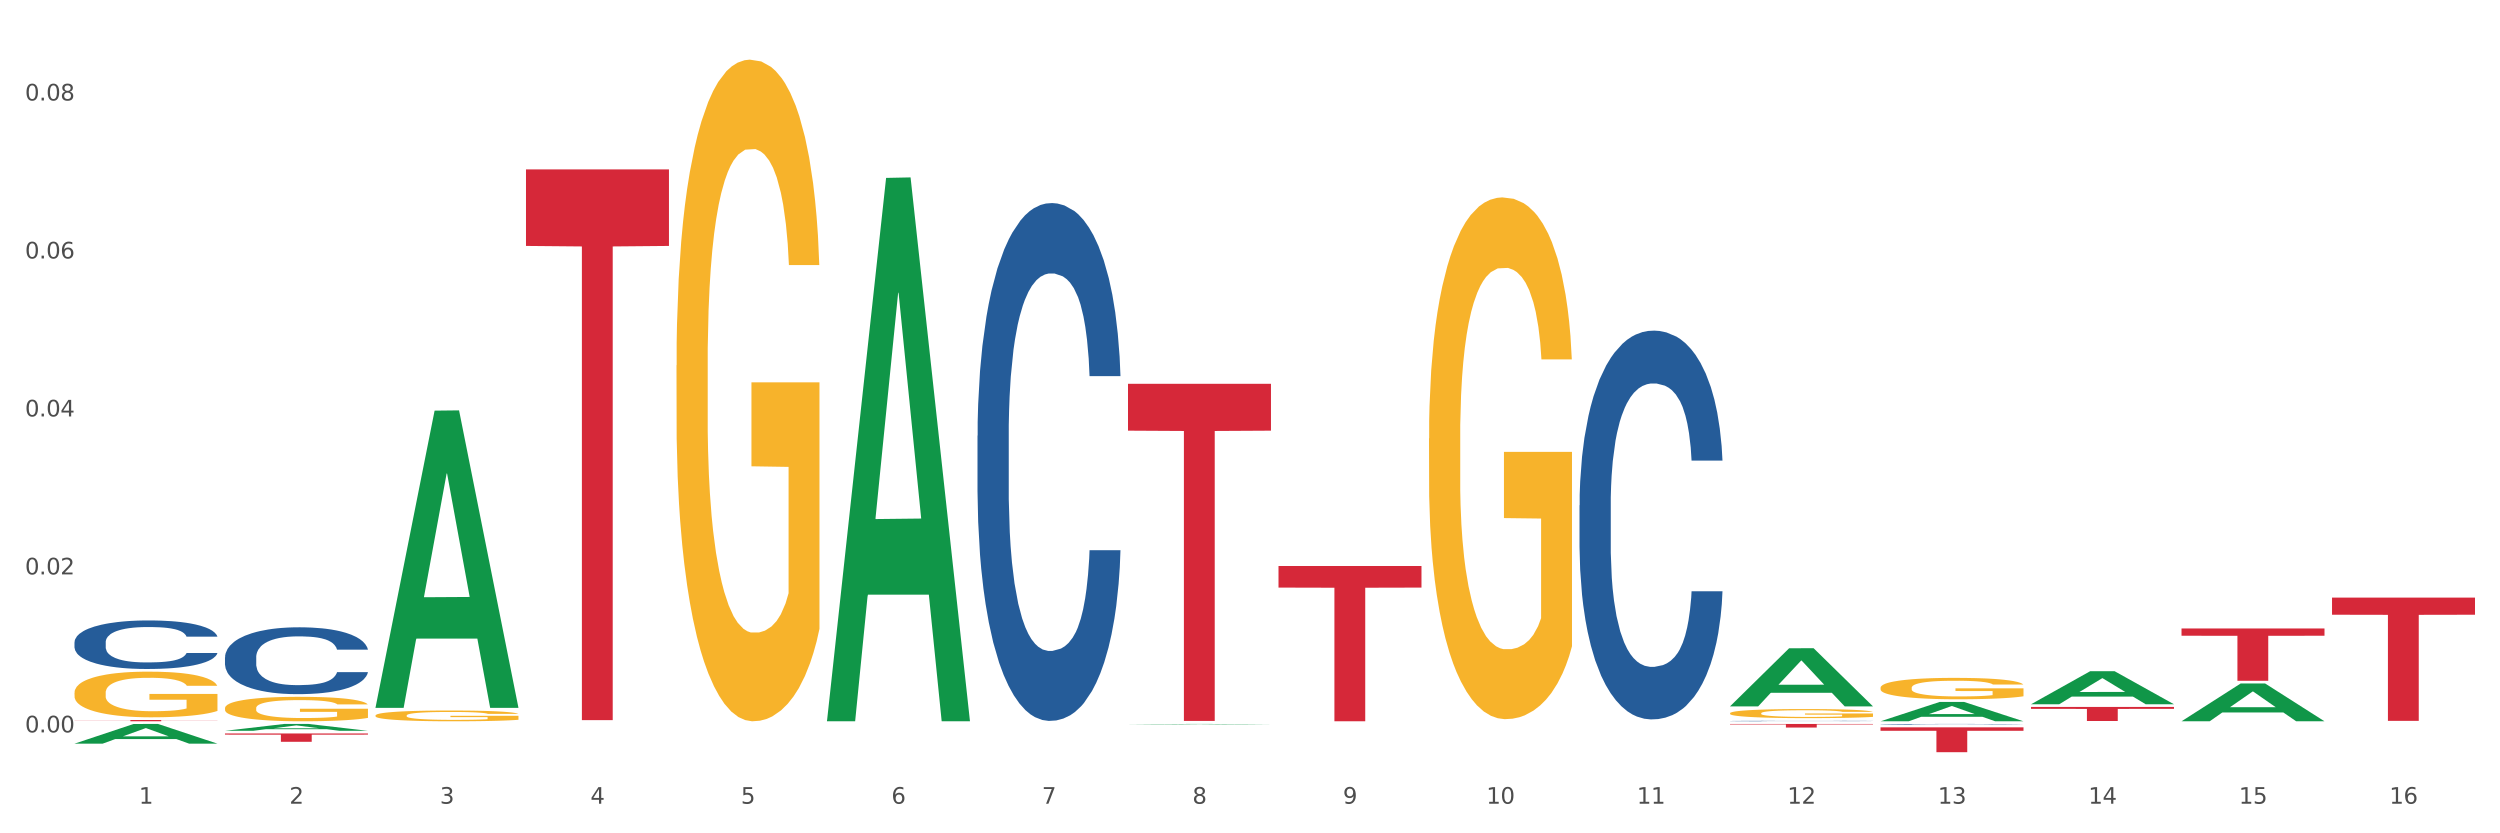 <?xml version="1.0" encoding="utf-8" standalone="no"?>
<!DOCTYPE svg PUBLIC "-//W3C//DTD SVG 1.1//EN"
  "http://www.w3.org/Graphics/SVG/1.1/DTD/svg11.dtd">
<svg xmlns:xlink="http://www.w3.org/1999/xlink" width="1080pt" height="360pt" viewBox="0 0 1080 360" xmlns="http://www.w3.org/2000/svg" version="1.1">
 <rect x="0" y="0" width="1080" height="360" fill="#333333" stroke="none"/>
 <defs>
  <style type="text/css">*{stroke-linejoin: round; stroke-linecap: butt}</style>
 </defs>
 <g id="figure_1">
  <g id="patch_1">
   <path d="M 0 360 
L 1080 360 
L 1080 0 
L 0 0 
z
" style="fill: #ffffff; stroke: #ffffff; stroke-linejoin: miter"/>
  </g>
  <g id="axes_1">
   <g id="matplotlib.axis_1">
    <g id="xtick_1">
     <g id="text_1">
      <!-- 1 -->
      <g style="fill: #4d4d4d" transform="translate(60.004 347.204) scale(0.096 -0.096)">
       <defs>
        <path id="DejaVuSans-31" d="M 794 531 
L 1825 531 
L 1825 4091 
L 703 3866 
L 703 4441 
L 1819 4666 
L 2450 4666 
L 2450 531 
L 3481 531 
L 3481 0 
L 794 0 
L 794 531 
z
" transform="scale(0.016)"/>
       </defs>
       <use xlink:href="#DejaVuSans-31"/>
      </g>
     </g>
    </g>
    <g id="xtick_2">
     <g id="text_2">
      <!-- 2 -->
      <g style="fill: #4d4d4d" transform="translate(125.021 347.204) scale(0.096 -0.096)">
       <defs>
        <path id="DejaVuSans-32" d="M 1228 531 
L 3431 531 
L 3431 0 
L 469 0 
L 469 531 
Q 828 903 1448 1529 
Q 2069 2156 2228 2338 
Q 2531 2678 2651 2914 
Q 2772 3150 2772 3378 
Q 2772 3750 2511 3984 
Q 2250 4219 1831 4219 
Q 1534 4219 1204 4116 
Q 875 4013 500 3803 
L 500 4441 
Q 881 4594 1212 4672 
Q 1544 4750 1819 4750 
Q 2544 4750 2975 4387 
Q 3406 4025 3406 3419 
Q 3406 3131 3298 2873 
Q 3191 2616 2906 2266 
Q 2828 2175 2409 1742 
Q 1991 1309 1228 531 
z
" transform="scale(0.016)"/>
       </defs>
       <use xlink:href="#DejaVuSans-32"/>
      </g>
     </g>
    </g>
    <g id="xtick_3">
     <g id="text_3">
      <!-- 3 -->
      <g style="fill: #4d4d4d" transform="translate(190.039 347.204) scale(0.096 -0.096)">
       <defs>
        <path id="DejaVuSans-33" d="M 2597 2516 
Q 3050 2419 3304 2112 
Q 3559 1806 3559 1356 
Q 3559 666 3084 287 
Q 2609 -91 1734 -91 
Q 1441 -91 1130 -33 
Q 819 25 488 141 
L 488 750 
Q 750 597 1062 519 
Q 1375 441 1716 441 
Q 2309 441 2620 675 
Q 2931 909 2931 1356 
Q 2931 1769 2642 2001 
Q 2353 2234 1838 2234 
L 1294 2234 
L 1294 2753 
L 1863 2753 
Q 2328 2753 2575 2939 
Q 2822 3125 2822 3475 
Q 2822 3834 2567 4026 
Q 2313 4219 1838 4219 
Q 1578 4219 1281 4162 
Q 984 4106 628 3988 
L 628 4550 
Q 988 4650 1302 4700 
Q 1616 4750 1894 4750 
Q 2613 4750 3031 4423 
Q 3450 4097 3450 3541 
Q 3450 3153 3228 2886 
Q 3006 2619 2597 2516 
z
" transform="scale(0.016)"/>
       </defs>
       <use xlink:href="#DejaVuSans-33"/>
      </g>
     </g>
    </g>
    <g id="xtick_4">
     <g id="text_4">
      <!-- 4 -->
      <g style="fill: #4d4d4d" transform="translate(255.056 347.204) scale(0.096 -0.096)">
       <defs>
        <path id="DejaVuSans-34" d="M 2419 4116 
L 825 1625 
L 2419 1625 
L 2419 4116 
z
M 2253 4666 
L 3047 4666 
L 3047 1625 
L 3713 1625 
L 3713 1100 
L 3047 1100 
L 3047 0 
L 2419 0 
L 2419 1100 
L 313 1100 
L 313 1709 
L 2253 4666 
z
" transform="scale(0.016)"/>
       </defs>
       <use xlink:href="#DejaVuSans-34"/>
      </g>
     </g>
    </g>
    <g id="xtick_5">
     <g id="text_5">
      <!-- 5 -->
      <g style="fill: #4d4d4d" transform="translate(320.073 347.204) scale(0.096 -0.096)">
       <defs>
        <path id="DejaVuSans-35" d="M 691 4666 
L 3169 4666 
L 3169 4134 
L 1269 4134 
L 1269 2991 
Q 1406 3038 1543 3061 
Q 1681 3084 1819 3084 
Q 2600 3084 3056 2656 
Q 3513 2228 3513 1497 
Q 3513 744 3044 326 
Q 2575 -91 1722 -91 
Q 1428 -91 1123 -41 
Q 819 9 494 109 
L 494 744 
Q 775 591 1075 516 
Q 1375 441 1709 441 
Q 2250 441 2565 725 
Q 2881 1009 2881 1497 
Q 2881 1984 2565 2268 
Q 2250 2553 1709 2553 
Q 1456 2553 1204 2497 
Q 953 2441 691 2322 
L 691 4666 
z
" transform="scale(0.016)"/>
       </defs>
       <use xlink:href="#DejaVuSans-35"/>
      </g>
     </g>
    </g>
    <g id="xtick_6">
     <g id="text_6">
      <!-- 6 -->
      <g style="fill: #4d4d4d" transform="translate(385.09 347.204) scale(0.096 -0.096)">
       <defs>
        <path id="DejaVuSans-36" d="M 2113 2584 
Q 1688 2584 1439 2293 
Q 1191 2003 1191 1497 
Q 1191 994 1439 701 
Q 1688 409 2113 409 
Q 2538 409 2786 701 
Q 3034 994 3034 1497 
Q 3034 2003 2786 2293 
Q 2538 2584 2113 2584 
z
M 3366 4563 
L 3366 3988 
Q 3128 4100 2886 4159 
Q 2644 4219 2406 4219 
Q 1781 4219 1451 3797 
Q 1122 3375 1075 2522 
Q 1259 2794 1537 2939 
Q 1816 3084 2150 3084 
Q 2853 3084 3261 2657 
Q 3669 2231 3669 1497 
Q 3669 778 3244 343 
Q 2819 -91 2113 -91 
Q 1303 -91 875 529 
Q 447 1150 447 2328 
Q 447 3434 972 4092 
Q 1497 4750 2381 4750 
Q 2619 4750 2861 4703 
Q 3103 4656 3366 4563 
z
" transform="scale(0.016)"/>
       </defs>
       <use xlink:href="#DejaVuSans-36"/>
      </g>
     </g>
    </g>
    <g id="xtick_7">
     <g id="text_7">
      <!-- 7 -->
      <g style="fill: #4d4d4d" transform="translate(450.108 347.204) scale(0.096 -0.096)">
       <defs>
        <path id="DejaVuSans-37" d="M 525 4666 
L 3525 4666 
L 3525 4397 
L 1831 0 
L 1172 0 
L 2766 4134 
L 525 4134 
L 525 4666 
z
" transform="scale(0.016)"/>
       </defs>
       <use xlink:href="#DejaVuSans-37"/>
      </g>
     </g>
    </g>
    <g id="xtick_8">
     <g id="text_8">
      <!-- 8 -->
      <g style="fill: #4d4d4d" transform="translate(515.125 347.204) scale(0.096 -0.096)">
       <defs>
        <path id="DejaVuSans-38" d="M 2034 2216 
Q 1584 2216 1326 1975 
Q 1069 1734 1069 1313 
Q 1069 891 1326 650 
Q 1584 409 2034 409 
Q 2484 409 2743 651 
Q 3003 894 3003 1313 
Q 3003 1734 2745 1975 
Q 2488 2216 2034 2216 
z
M 1403 2484 
Q 997 2584 770 2862 
Q 544 3141 544 3541 
Q 544 4100 942 4425 
Q 1341 4750 2034 4750 
Q 2731 4750 3128 4425 
Q 3525 4100 3525 3541 
Q 3525 3141 3298 2862 
Q 3072 2584 2669 2484 
Q 3125 2378 3379 2068 
Q 3634 1759 3634 1313 
Q 3634 634 3220 271 
Q 2806 -91 2034 -91 
Q 1263 -91 848 271 
Q 434 634 434 1313 
Q 434 1759 690 2068 
Q 947 2378 1403 2484 
z
M 1172 3481 
Q 1172 3119 1398 2916 
Q 1625 2713 2034 2713 
Q 2441 2713 2670 2916 
Q 2900 3119 2900 3481 
Q 2900 3844 2670 4047 
Q 2441 4250 2034 4250 
Q 1625 4250 1398 4047 
Q 1172 3844 1172 3481 
z
" transform="scale(0.016)"/>
       </defs>
       <use xlink:href="#DejaVuSans-38"/>
      </g>
     </g>
    </g>
    <g id="xtick_9">
     <g id="text_9">
      <!-- 9 -->
      <g style="fill: #4d4d4d" transform="translate(580.142 347.204) scale(0.096 -0.096)">
       <defs>
        <path id="DejaVuSans-39" d="M 703 97 
L 703 672 
Q 941 559 1184 500 
Q 1428 441 1663 441 
Q 2288 441 2617 861 
Q 2947 1281 2994 2138 
Q 2813 1869 2534 1725 
Q 2256 1581 1919 1581 
Q 1219 1581 811 2004 
Q 403 2428 403 3163 
Q 403 3881 828 4315 
Q 1253 4750 1959 4750 
Q 2769 4750 3195 4129 
Q 3622 3509 3622 2328 
Q 3622 1225 3098 567 
Q 2575 -91 1691 -91 
Q 1453 -91 1209 -44 
Q 966 3 703 97 
z
M 1959 2075 
Q 2384 2075 2632 2365 
Q 2881 2656 2881 3163 
Q 2881 3666 2632 3958 
Q 2384 4250 1959 4250 
Q 1534 4250 1286 3958 
Q 1038 3666 1038 3163 
Q 1038 2656 1286 2365 
Q 1534 2075 1959 2075 
z
" transform="scale(0.016)"/>
       </defs>
       <use xlink:href="#DejaVuSans-39"/>
      </g>
     </g>
    </g>
    <g id="xtick_10">
     <g id="text_10">
      <!-- 10 -->
      <g style="fill: #4d4d4d" transform="translate(642.105 347.204) scale(0.096 -0.096)">
       <defs>
        <path id="DejaVuSans-30" d="M 2034 4250 
Q 1547 4250 1301 3770 
Q 1056 3291 1056 2328 
Q 1056 1369 1301 889 
Q 1547 409 2034 409 
Q 2525 409 2770 889 
Q 3016 1369 3016 2328 
Q 3016 3291 2770 3770 
Q 2525 4250 2034 4250 
z
M 2034 4750 
Q 2819 4750 3233 4129 
Q 3647 3509 3647 2328 
Q 3647 1150 3233 529 
Q 2819 -91 2034 -91 
Q 1250 -91 836 529 
Q 422 1150 422 2328 
Q 422 3509 836 4129 
Q 1250 4750 2034 4750 
z
" transform="scale(0.016)"/>
       </defs>
       <use xlink:href="#DejaVuSans-31"/>
       <use xlink:href="#DejaVuSans-30" transform="translate(63.623 0)"/>
      </g>
     </g>
    </g>
    <g id="xtick_11">
     <g id="text_11">
      <!-- 11 -->
      <g style="fill: #4d4d4d" transform="translate(707.123 347.204) scale(0.096 -0.096)">
       <use xlink:href="#DejaVuSans-31"/>
       <use xlink:href="#DejaVuSans-31" transform="translate(63.623 0)"/>
      </g>
     </g>
    </g>
    <g id="xtick_12">
     <g id="text_12">
      <!-- 12 -->
      <g style="fill: #4d4d4d" transform="translate(772.14 347.204) scale(0.096 -0.096)">
       <use xlink:href="#DejaVuSans-31"/>
       <use xlink:href="#DejaVuSans-32" transform="translate(63.623 0)"/>
      </g>
     </g>
    </g>
    <g id="xtick_13">
     <g id="text_13">
      <!-- 13 -->
      <g style="fill: #4d4d4d" transform="translate(837.157 347.204) scale(0.096 -0.096)">
       <use xlink:href="#DejaVuSans-31"/>
       <use xlink:href="#DejaVuSans-33" transform="translate(63.623 0)"/>
      </g>
     </g>
    </g>
    <g id="xtick_14">
     <g id="text_14">
      <!-- 14 -->
      <g style="fill: #4d4d4d" transform="translate(902.174 347.204) scale(0.096 -0.096)">
       <use xlink:href="#DejaVuSans-31"/>
       <use xlink:href="#DejaVuSans-34" transform="translate(63.623 0)"/>
      </g>
     </g>
    </g>
    <g id="xtick_15">
     <g id="text_15">
      <!-- 15 -->
      <g style="fill: #4d4d4d" transform="translate(967.192 347.204) scale(0.096 -0.096)">
       <use xlink:href="#DejaVuSans-31"/>
       <use xlink:href="#DejaVuSans-35" transform="translate(63.623 0)"/>
      </g>
     </g>
    </g>
    <g id="xtick_16">
     <g id="text_16">
      <!-- 16 -->
      <g style="fill: #4d4d4d" transform="translate(1032.209 347.204) scale(0.096 -0.096)">
       <use xlink:href="#DejaVuSans-31"/>
       <use xlink:href="#DejaVuSans-36" transform="translate(63.623 0)"/>
      </g>
     </g>
    </g>
    <g id="xtick_17"/>
    <g id="xtick_18"/>
    <g id="xtick_19"/>
    <g id="xtick_20"/>
    <g id="xtick_21"/>
    <g id="xtick_22"/>
    <g id="xtick_23"/>
    <g id="xtick_24"/>
    <g id="xtick_25"/>
    <g id="xtick_26"/>
    <g id="xtick_27"/>
    <g id="xtick_28"/>
    <g id="xtick_29"/>
    <g id="xtick_30"/>
    <g id="xtick_31"/>
   </g>
   <g id="matplotlib.axis_2">
    <g id="ytick_1">
     <g id="text_17">
      <!-- 0.00 -->
      <g style="fill: #4d4d4d" transform="translate(10.8 316.396) scale(0.096 -0.096)">
       <defs>
        <path id="DejaVuSans-2e" d="M 684 794 
L 1344 794 
L 1344 0 
L 684 0 
L 684 794 
z
" transform="scale(0.016)"/>
       </defs>
       <use xlink:href="#DejaVuSans-30"/>
       <use xlink:href="#DejaVuSans-2e" transform="translate(63.623 0)"/>
       <use xlink:href="#DejaVuSans-30" transform="translate(95.41 0)"/>
       <use xlink:href="#DejaVuSans-30" transform="translate(159.033 0)"/>
      </g>
     </g>
    </g>
    <g id="ytick_2">
     <g id="text_18">
      <!-- 0.02 -->
      <g style="fill: #4d4d4d" transform="translate(10.8 248.151) scale(0.096 -0.096)">
       <use xlink:href="#DejaVuSans-30"/>
       <use xlink:href="#DejaVuSans-2e" transform="translate(63.623 0)"/>
       <use xlink:href="#DejaVuSans-30" transform="translate(95.41 0)"/>
       <use xlink:href="#DejaVuSans-32" transform="translate(159.033 0)"/>
      </g>
     </g>
    </g>
    <g id="ytick_3">
     <g id="text_19">
      <!-- 0.04 -->
      <g style="fill: #4d4d4d" transform="translate(10.8 179.906) scale(0.096 -0.096)">
       <use xlink:href="#DejaVuSans-30"/>
       <use xlink:href="#DejaVuSans-2e" transform="translate(63.623 0)"/>
       <use xlink:href="#DejaVuSans-30" transform="translate(95.41 0)"/>
       <use xlink:href="#DejaVuSans-34" transform="translate(159.033 0)"/>
      </g>
     </g>
    </g>
    <g id="ytick_4">
     <g id="text_20">
      <!-- 0.06 -->
      <g style="fill: #4d4d4d" transform="translate(10.8 111.661) scale(0.096 -0.096)">
       <use xlink:href="#DejaVuSans-30"/>
       <use xlink:href="#DejaVuSans-2e" transform="translate(63.623 0)"/>
       <use xlink:href="#DejaVuSans-30" transform="translate(95.41 0)"/>
       <use xlink:href="#DejaVuSans-36" transform="translate(159.033 0)"/>
      </g>
     </g>
    </g>
    <g id="ytick_5">
     <g id="text_21">
      <!-- 0.08 -->
      <g style="fill: #4d4d4d" transform="translate(10.8 43.416) scale(0.096 -0.096)">
       <use xlink:href="#DejaVuSans-30"/>
       <use xlink:href="#DejaVuSans-2e" transform="translate(63.623 0)"/>
       <use xlink:href="#DejaVuSans-30" transform="translate(95.41 0)"/>
       <use xlink:href="#DejaVuSans-38" transform="translate(159.033 0)"/>
      </g>
     </g>
    </g>
    <g id="ytick_6"/>
    <g id="ytick_7"/>
    <g id="ytick_8"/>
    <g id="ytick_9"/>
   </g>
   <g id="PolyCollection_1">
    <path d="M 32.175 321.247 
L 32.239 321.239 
L 57.709 312.757 
L 68.28 312.749 
L 93.941 321.263 
L 81.715 321.263 
L 76.176 319.281 
L 49.877 319.281 
L 49.686 319.313 
L 44.337 321.263 
L 32.175 321.263 
L 32.175 321.247 
L 53.188 318.097 
L 72.864 318.089 
L 63.122 314.564 
L 62.995 314.548 
L 62.867 314.572 
L 53.125 318.089 
L 53.188 318.097 
L 32.175 321.247 
z
" clip-path="url(#p5c0a752713)" style="fill: #109648"/>
    <path d="M 422.278 188.242 
L 422.351 188.037 
L 422.351 182.317 
L 422.57 174.553 
L 423.374 160.251 
L 424.396 149.422 
L 426.148 136.755 
L 427.097 131.443 
L 428.338 125.518 
L 430.894 115.915 
L 433.814 107.743 
L 435.858 103.248 
L 437.391 100.387 
L 440.823 95.279 
L 442.794 93.032 
L 444.839 91.193 
L 446.591 89.967 
L 449.511 88.537 
L 451.847 87.924 
L 454.549 87.72 
L 456.812 87.924 
L 459.806 88.741 
L 464.186 91.193 
L 465.865 92.623 
L 468.129 95.075 
L 470.465 98.344 
L 472.363 101.613 
L 474.554 106.312 
L 476.817 112.442 
L 479.007 120.206 
L 480.54 127.357 
L 481.782 134.916 
L 482.877 144.11 
L 483.68 154.121 
L 484.045 162.498 
L 470.684 162.498 
L 470.319 154.939 
L 469.589 146.766 
L 468.859 141.25 
L 468.056 136.755 
L 466.814 131.647 
L 465.719 128.378 
L 463.894 124.496 
L 462.215 122.044 
L 460.828 120.614 
L 459.148 119.388 
L 455.571 118.162 
L 453.016 118.162 
L 451.409 118.571 
L 449.438 119.593 
L 447.759 121.023 
L 445.788 123.475 
L 444.254 126.131 
L 442.721 129.604 
L 441.845 132.056 
L 440.531 136.551 
L 439.655 140.228 
L 438.487 146.562 
L 437.83 151.057 
L 436.661 162.703 
L 436.15 171.284 
L 435.931 177.209 
L 435.785 183.747 
L 435.785 215.62 
L 436.223 229.921 
L 436.588 236.051 
L 437.172 242.997 
L 438.268 251.987 
L 439.874 260.773 
L 441.553 267.106 
L 442.94 270.988 
L 444.254 273.849 
L 445.569 276.096 
L 447.175 278.139 
L 448.489 279.365 
L 450.46 280.591 
L 452.797 281.204 
L 454.622 281.204 
L 458.345 280.182 
L 460.025 279.161 
L 461.631 277.731 
L 463.383 275.483 
L 464.77 273.031 
L 465.573 271.193 
L 466.887 267.311 
L 467.91 263.224 
L 468.786 258.525 
L 469.37 254.439 
L 470.027 248.31 
L 470.538 241.363 
L 470.684 237.685 
L 484.045 237.685 
L 483.753 245.041 
L 483.242 252.191 
L 482.22 261.794 
L 481.416 267.311 
L 480.175 274.053 
L 478.861 279.774 
L 477.036 286.107 
L 475.357 290.807 
L 473.604 294.893 
L 471.706 298.57 
L 468.275 303.678 
L 467.034 305.108 
L 464.405 307.56 
L 462.361 308.99 
L 459.367 310.421 
L 456.301 311.238 
L 453.089 311.442 
L 450.241 311.034 
L 447.102 309.808 
L 445.131 308.582 
L 442.94 306.743 
L 440.385 303.883 
L 437.976 300.409 
L 435.712 296.323 
L 433.595 291.624 
L 431.624 286.312 
L 429.068 277.526 
L 427.17 268.945 
L 425.783 260.977 
L 424.834 254.235 
L 423.885 245.653 
L 423.374 239.728 
L 422.57 225.427 
L 422.278 212.146 
L 422.278 188.242 
z
" clip-path="url(#p5c0a752713)" style="fill: #255c99"/>
    <path d="M 682.347 218.295 
L 682.42 218.142 
L 682.42 213.847 
L 682.639 208.018 
L 683.443 197.28 
L 684.465 189.15 
L 686.217 179.64 
L 687.166 175.652 
L 688.407 171.203 
L 690.963 163.994 
L 693.883 157.858 
L 695.927 154.483 
L 697.46 152.336 
L 700.892 148.501 
L 702.863 146.814 
L 704.907 145.433 
L 706.66 144.513 
L 709.58 143.439 
L 711.916 142.979 
L 714.618 142.826 
L 716.881 142.979 
L 719.875 143.592 
L 724.255 145.433 
L 725.934 146.507 
L 728.198 148.348 
L 730.534 150.802 
L 732.432 153.256 
L 734.623 156.784 
L 736.886 161.386 
L 739.076 167.215 
L 740.609 172.584 
L 741.85 178.26 
L 742.946 185.162 
L 743.749 192.679 
L 744.114 198.968 
L 730.753 198.968 
L 730.388 193.292 
L 729.658 187.156 
L 728.928 183.015 
L 728.125 179.64 
L 726.883 175.805 
L 725.788 173.351 
L 723.963 170.436 
L 722.284 168.596 
L 720.897 167.522 
L 719.217 166.602 
L 715.64 165.681 
L 713.085 165.681 
L 711.478 165.988 
L 709.507 166.755 
L 707.828 167.829 
L 705.857 169.669 
L 704.323 171.664 
L 702.79 174.271 
L 701.914 176.112 
L 700.6 179.487 
L 699.724 182.248 
L 698.556 187.003 
L 697.899 190.378 
L 696.73 199.121 
L 696.219 205.564 
L 696 210.012 
L 695.854 214.921 
L 695.854 238.85 
L 696.292 249.588 
L 696.657 254.19 
L 697.241 259.405 
L 698.337 266.154 
L 699.943 272.75 
L 701.622 277.505 
L 703.009 280.42 
L 704.323 282.567 
L 705.638 284.255 
L 707.244 285.789 
L 708.558 286.709 
L 710.529 287.629 
L 712.866 288.09 
L 714.691 288.09 
L 718.414 287.323 
L 720.094 286.556 
L 721.7 285.482 
L 723.452 283.795 
L 724.839 281.954 
L 725.642 280.573 
L 726.956 277.659 
L 727.979 274.591 
L 728.855 271.063 
L 729.439 267.995 
L 730.096 263.393 
L 730.607 258.178 
L 730.753 255.417 
L 744.114 255.417 
L 743.822 260.939 
L 743.311 266.308 
L 742.289 273.517 
L 741.485 277.659 
L 740.244 282.721 
L 738.93 287.016 
L 737.105 291.771 
L 735.426 295.299 
L 733.673 298.367 
L 731.775 301.128 
L 728.344 304.963 
L 727.102 306.037 
L 724.474 307.877 
L 722.43 308.951 
L 719.436 310.025 
L 716.37 310.638 
L 713.158 310.792 
L 710.31 310.485 
L 707.171 309.565 
L 705.2 308.644 
L 703.009 307.264 
L 700.454 305.116 
L 698.045 302.509 
L 695.781 299.441 
L 693.664 295.913 
L 691.693 291.924 
L 689.137 285.328 
L 687.239 278.886 
L 685.852 272.904 
L 684.903 267.842 
L 683.954 261.399 
L 683.443 256.951 
L 682.639 246.213 
L 682.347 236.242 
L 682.347 218.295 
z
" clip-path="url(#p5c0a752713)" style="fill: #255c99"/>
    <path d="M 747.365 311.482 
L 747.438 311.482 
L 747.438 311.477 
L 747.657 311.469 
L 748.46 311.455 
L 749.482 311.445 
L 751.234 311.433 
L 752.183 311.428 
L 753.424 311.422 
L 755.98 311.413 
L 758.9 311.405 
L 760.944 311.4 
L 762.478 311.398 
L 765.909 311.393 
L 767.88 311.391 
L 769.925 311.389 
L 771.677 311.388 
L 774.597 311.386 
L 776.934 311.386 
L 779.635 311.385 
L 781.898 311.386 
L 784.892 311.386 
L 789.272 311.389 
L 790.952 311.39 
L 793.215 311.393 
L 795.551 311.396 
L 797.449 311.399 
L 799.64 311.403 
L 801.903 311.409 
L 804.093 311.417 
L 805.627 311.424 
L 806.868 311.431 
L 807.963 311.44 
L 808.766 311.45 
L 809.131 311.458 
L 795.77 311.458 
L 795.405 311.45 
L 794.675 311.442 
L 793.945 311.437 
L 793.142 311.433 
L 791.901 311.428 
L 790.806 311.425 
L 788.98 311.421 
L 787.301 311.419 
L 785.914 311.417 
L 784.235 311.416 
L 780.657 311.415 
L 778.102 311.415 
L 776.496 311.415 
L 774.524 311.416 
L 772.845 311.418 
L 770.874 311.42 
L 769.341 311.423 
L 767.807 311.426 
L 766.931 311.428 
L 765.617 311.433 
L 764.741 311.436 
L 763.573 311.442 
L 762.916 311.447 
L 761.748 311.458 
L 761.237 311.466 
L 761.018 311.472 
L 760.871 311.478 
L 760.871 311.509 
L 761.31 311.523 
L 761.675 311.529 
L 762.259 311.535 
L 763.354 311.544 
L 764.96 311.552 
L 766.639 311.558 
L 768.026 311.562 
L 769.341 311.565 
L 770.655 311.567 
L 772.261 311.569 
L 773.575 311.57 
L 775.546 311.572 
L 777.883 311.572 
L 779.708 311.572 
L 783.432 311.571 
L 785.111 311.57 
L 786.717 311.569 
L 788.469 311.567 
L 789.856 311.564 
L 790.66 311.562 
L 791.974 311.559 
L 792.996 311.555 
L 793.872 311.55 
L 794.456 311.546 
L 795.113 311.54 
L 795.624 311.534 
L 795.77 311.53 
L 809.131 311.53 
L 808.839 311.537 
L 808.328 311.544 
L 807.306 311.553 
L 806.503 311.559 
L 805.262 311.565 
L 803.947 311.571 
L 802.122 311.577 
L 800.443 311.581 
L 798.691 311.585 
L 796.792 311.589 
L 793.361 311.594 
L 792.12 311.595 
L 789.491 311.598 
L 787.447 311.599 
L 784.454 311.6 
L 781.387 311.601 
L 778.175 311.601 
L 775.327 311.601 
L 772.188 311.6 
L 770.217 311.598 
L 768.026 311.597 
L 765.471 311.594 
L 763.062 311.591 
L 760.798 311.587 
L 758.681 311.582 
L 756.71 311.577 
L 754.155 311.569 
L 752.256 311.56 
L 750.869 311.553 
L 749.92 311.546 
L 748.971 311.538 
L 748.46 311.532 
L 747.657 311.518 
L 747.365 311.505 
L 747.365 311.482 
z
" clip-path="url(#p5c0a752713)" style="fill: #255c99"/>
    <path d="M 812.382 312.888 
L 812.455 312.888 
L 812.455 312.88 
L 812.674 312.869 
L 813.477 312.849 
L 814.499 312.834 
L 816.251 312.817 
L 817.201 312.81 
L 818.442 312.801 
L 820.997 312.788 
L 823.917 312.777 
L 825.962 312.771 
L 827.495 312.767 
L 830.926 312.76 
L 832.898 312.757 
L 834.942 312.754 
L 836.694 312.752 
L 839.615 312.75 
L 841.951 312.749 
L 844.652 312.749 
L 846.916 312.749 
L 849.909 312.751 
L 854.29 312.754 
L 855.969 312.756 
L 858.232 312.759 
L 860.568 312.764 
L 862.467 312.768 
L 864.657 312.775 
L 866.92 312.783 
L 869.111 312.794 
L 870.644 312.804 
L 871.885 312.814 
L 872.98 312.827 
L 873.783 312.841 
L 874.148 312.852 
L 860.787 312.852 
L 860.422 312.842 
L 859.692 312.831 
L 858.962 312.823 
L 858.159 312.817 
L 856.918 312.81 
L 855.823 312.805 
L 853.998 312.8 
L 852.318 312.797 
L 850.931 312.795 
L 849.252 312.793 
L 845.674 312.791 
L 843.119 312.791 
L 841.513 312.792 
L 839.542 312.793 
L 837.862 312.795 
L 835.891 312.799 
L 834.358 312.802 
L 832.825 312.807 
L 831.949 312.81 
L 830.634 312.817 
L 829.758 312.822 
L 828.59 312.83 
L 827.933 312.837 
L 826.765 312.853 
L 826.254 312.864 
L 826.035 312.873 
L 825.889 312.882 
L 825.889 312.926 
L 826.327 312.945 
L 826.692 312.954 
L 827.276 312.963 
L 828.371 312.976 
L 829.977 312.988 
L 831.657 312.997 
L 833.044 313.002 
L 834.358 313.006 
L 835.672 313.009 
L 837.278 313.012 
L 838.592 313.014 
L 840.564 313.015 
L 842.9 313.016 
L 844.725 313.016 
L 848.449 313.015 
L 850.128 313.013 
L 851.734 313.011 
L 853.486 313.008 
L 854.874 313.005 
L 855.677 313.002 
L 856.991 312.997 
L 858.013 312.991 
L 858.889 312.985 
L 859.473 312.979 
L 860.13 312.971 
L 860.641 312.961 
L 860.787 312.956 
L 874.148 312.956 
L 873.856 312.966 
L 873.345 312.976 
L 872.323 312.989 
L 871.52 312.997 
L 870.279 313.006 
L 868.965 313.014 
L 867.139 313.023 
L 865.46 313.029 
L 863.708 313.035 
L 861.81 313.04 
L 858.378 313.047 
L 857.137 313.049 
L 854.509 313.052 
L 852.464 313.054 
L 849.471 313.056 
L 846.405 313.058 
L 843.192 313.058 
L 840.345 313.057 
L 837.205 313.056 
L 835.234 313.054 
L 833.044 313.051 
L 830.488 313.047 
L 828.079 313.043 
L 825.816 313.037 
L 823.698 313.03 
L 821.727 313.023 
L 819.172 313.011 
L 817.274 312.999 
L 815.886 312.988 
L 814.937 312.979 
L 813.988 312.967 
L 813.477 312.959 
L 812.674 312.939 
L 812.382 312.921 
L 812.382 312.888 
z
" clip-path="url(#p5c0a752713)" style="fill: #255c99"/>
    <path d="M 32.175 299.268 
L 32.248 299.25 
L 32.248 298.602 
L 32.394 298.043 
L 33.123 296.692 
L 34.217 295.575 
L 35.019 294.981 
L 35.821 294.494 
L 36.769 294.008 
L 37.936 293.503 
L 40.051 292.764 
L 41.363 292.386 
L 42.968 291.99 
L 45.885 291.413 
L 47.999 291.089 
L 50.187 290.819 
L 53.76 290.494 
L 56.094 290.35 
L 58.573 290.242 
L 61.563 290.17 
L 63.824 290.152 
L 68.783 290.206 
L 73.012 290.368 
L 75.054 290.494 
L 77.679 290.711 
L 79.065 290.855 
L 81.326 291.143 
L 83.659 291.521 
L 85.263 291.846 
L 87.67 292.458 
L 89.493 293.071 
L 91.17 293.827 
L 92.045 294.35 
L 92.702 294.836 
L 93.285 295.395 
L 93.868 296.278 
L 80.742 296.278 
L 80.232 295.647 
L 79.43 295.053 
L 78.263 294.476 
L 77.242 294.116 
L 75.492 293.665 
L 73.887 293.377 
L 72.21 293.161 
L 70.168 292.981 
L 68.564 292.891 
L 66.303 292.819 
L 61.855 292.837 
L 58.865 292.981 
L 56.823 293.161 
L 55.511 293.323 
L 54.344 293.503 
L 53.031 293.755 
L 51.5 294.134 
L 50.406 294.476 
L 49.312 294.908 
L 48.437 295.341 
L 47.635 295.845 
L 46.979 296.386 
L 46.468 296.944 
L 46.031 297.629 
L 45.666 298.764 
L 45.666 301.232 
L 45.812 301.791 
L 46.176 302.529 
L 46.614 303.088 
L 47.343 303.755 
L 47.999 304.205 
L 49.239 304.854 
L 50.625 305.394 
L 51.719 305.736 
L 52.812 306.025 
L 54.708 306.421 
L 56.823 306.745 
L 58.646 306.944 
L 61.126 307.124 
L 62.803 307.196 
L 64.261 307.232 
L 67.835 307.232 
L 70.387 307.178 
L 73.231 307.052 
L 75.419 306.89 
L 77.242 306.691 
L 79.284 306.367 
L 80.596 306.061 
L 80.596 302.295 
L 64.553 302.277 
L 64.553 299.773 
L 93.941 299.773 
L 93.941 307.124 
L 92.702 307.502 
L 91.316 307.844 
L 89.858 308.151 
L 87.67 308.529 
L 85.045 308.889 
L 82.711 309.142 
L 80.232 309.358 
L 77.315 309.556 
L 73.523 309.736 
L 71.189 309.808 
L 68.272 309.862 
L 64.845 309.88 
L 61.855 309.844 
L 58.938 309.754 
L 55.875 309.592 
L 52.885 309.358 
L 50.625 309.124 
L 48.364 308.835 
L 45.958 308.457 
L 44.062 308.097 
L 42.603 307.772 
L 40.999 307.358 
L 39.249 306.817 
L 37.936 306.331 
L 36.769 305.827 
L 35.529 305.178 
L 34.654 304.619 
L 33.779 303.917 
L 33.269 303.394 
L 32.685 302.584 
L 32.248 301.448 
L 32.175 299.268 
z
" clip-path="url(#p5c0a752713)" style="fill: #f7b32b"/>
    <path d="M 97.192 305.913 
L 97.265 305.903 
L 97.265 305.555 
L 97.411 305.256 
L 98.14 304.531 
L 99.234 303.933 
L 100.036 303.614 
L 100.838 303.353 
L 101.786 303.092 
L 102.953 302.822 
L 105.068 302.426 
L 106.381 302.223 
L 107.985 302.011 
L 110.902 301.702 
L 113.017 301.528 
L 115.204 301.383 
L 118.778 301.209 
L 121.111 301.132 
L 123.591 301.074 
L 126.58 301.035 
L 128.841 301.026 
L 133.8 301.055 
L 138.03 301.141 
L 140.071 301.209 
L 142.697 301.325 
L 144.082 301.402 
L 146.343 301.557 
L 148.676 301.76 
L 150.281 301.933 
L 152.687 302.262 
L 154.51 302.59 
L 156.188 302.996 
L 157.063 303.276 
L 157.719 303.537 
L 158.302 303.836 
L 158.886 304.309 
L 145.759 304.309 
L 145.249 303.971 
L 144.447 303.653 
L 143.28 303.344 
L 142.259 303.15 
L 140.509 302.909 
L 138.905 302.754 
L 137.227 302.638 
L 135.185 302.542 
L 133.581 302.494 
L 131.321 302.455 
L 126.872 302.465 
L 123.882 302.542 
L 121.84 302.638 
L 120.528 302.725 
L 119.361 302.822 
L 118.048 302.957 
L 116.517 303.16 
L 115.423 303.344 
L 114.329 303.575 
L 113.454 303.807 
L 112.652 304.078 
L 111.996 304.367 
L 111.485 304.667 
L 111.048 305.034 
L 110.683 305.642 
L 110.683 306.965 
L 110.829 307.265 
L 111.194 307.661 
L 111.631 307.96 
L 112.36 308.317 
L 113.017 308.559 
L 114.256 308.907 
L 115.642 309.196 
L 116.736 309.38 
L 117.83 309.534 
L 119.726 309.747 
L 121.84 309.921 
L 123.664 310.027 
L 126.143 310.124 
L 127.82 310.162 
L 129.279 310.182 
L 132.852 310.182 
L 135.404 310.153 
L 138.248 310.085 
L 140.436 309.998 
L 142.259 309.892 
L 144.301 309.718 
L 145.614 309.554 
L 145.614 307.535 
L 129.57 307.526 
L 129.57 306.183 
L 158.959 306.183 
L 158.959 310.124 
L 157.719 310.326 
L 156.333 310.51 
L 154.875 310.674 
L 152.687 310.877 
L 150.062 311.07 
L 147.728 311.205 
L 145.249 311.321 
L 142.332 311.427 
L 138.54 311.524 
L 136.206 311.563 
L 133.289 311.592 
L 129.862 311.601 
L 126.872 311.582 
L 123.955 311.534 
L 120.892 311.447 
L 117.903 311.321 
L 115.642 311.196 
L 113.381 311.041 
L 110.975 310.838 
L 109.079 310.645 
L 107.62 310.471 
L 106.016 310.249 
L 104.266 309.959 
L 102.953 309.699 
L 101.786 309.428 
L 100.547 309.08 
L 99.672 308.781 
L 98.797 308.404 
L 98.286 308.124 
L 97.703 307.69 
L 97.265 307.081 
L 97.192 305.913 
z
" clip-path="url(#p5c0a752713)" style="fill: #f7b32b"/>
    <path d="M 162.209 309.094 
L 162.282 309.09 
L 162.282 308.937 
L 162.428 308.805 
L 163.157 308.486 
L 164.251 308.222 
L 165.054 308.081 
L 165.856 307.967 
L 166.804 307.852 
L 167.97 307.732 
L 170.085 307.558 
L 171.398 307.469 
L 173.002 307.375 
L 175.919 307.239 
L 178.034 307.162 
L 180.222 307.098 
L 183.795 307.022 
L 186.128 306.988 
L 188.608 306.962 
L 191.598 306.945 
L 193.858 306.941 
L 198.817 306.954 
L 203.047 306.992 
L 205.089 307.022 
L 207.714 307.073 
L 209.099 307.107 
L 211.36 307.175 
L 213.694 307.264 
L 215.298 307.341 
L 217.704 307.486 
L 219.528 307.63 
L 221.205 307.809 
L 222.08 307.932 
L 222.736 308.047 
L 223.32 308.179 
L 223.903 308.388 
L 210.777 308.388 
L 210.266 308.239 
L 209.464 308.098 
L 208.297 307.962 
L 207.276 307.877 
L 205.526 307.771 
L 203.922 307.703 
L 202.245 307.652 
L 200.203 307.609 
L 198.598 307.588 
L 196.338 307.571 
L 191.889 307.575 
L 188.9 307.609 
L 186.858 307.652 
L 185.545 307.69 
L 184.378 307.732 
L 183.066 307.792 
L 181.534 307.881 
L 180.44 307.962 
L 179.347 308.064 
L 178.471 308.167 
L 177.669 308.286 
L 177.013 308.413 
L 176.503 308.545 
L 176.065 308.707 
L 175.7 308.975 
L 175.7 309.558 
L 175.846 309.69 
L 176.211 309.865 
L 176.648 309.997 
L 177.378 310.154 
L 178.034 310.261 
L 179.274 310.414 
L 180.659 310.541 
L 181.753 310.622 
L 182.847 310.69 
L 184.743 310.784 
L 186.858 310.861 
L 188.681 310.908 
L 191.16 310.95 
L 192.837 310.967 
L 194.296 310.976 
L 197.869 310.976 
L 200.422 310.963 
L 203.266 310.933 
L 205.453 310.895 
L 207.276 310.848 
L 209.318 310.771 
L 210.631 310.699 
L 210.631 309.809 
L 194.588 309.805 
L 194.588 309.214 
L 223.976 309.214 
L 223.976 310.95 
L 222.736 311.039 
L 221.351 311.12 
L 219.892 311.193 
L 217.704 311.282 
L 215.079 311.367 
L 212.746 311.427 
L 210.266 311.478 
L 207.349 311.525 
L 203.557 311.567 
L 201.224 311.584 
L 198.307 311.597 
L 194.879 311.601 
L 191.889 311.593 
L 188.972 311.571 
L 185.91 311.533 
L 182.92 311.478 
L 180.659 311.423 
L 178.399 311.354 
L 175.992 311.265 
L 174.096 311.18 
L 172.638 311.103 
L 171.033 311.005 
L 169.283 310.878 
L 167.97 310.763 
L 166.804 310.644 
L 165.564 310.49 
L 164.689 310.358 
L 163.814 310.192 
L 163.303 310.069 
L 162.72 309.878 
L 162.282 309.609 
L 162.209 309.094 
z
" clip-path="url(#p5c0a752713)" style="fill: #f7b32b"/>
    <path d="M 292.244 157.847 
L 292.317 157.586 
L 292.317 148.189 
L 292.463 140.096 
L 293.192 120.518 
L 294.286 104.333 
L 295.088 95.719 
L 295.89 88.671 
L 296.838 81.623 
L 298.005 74.313 
L 300.12 63.611 
L 301.432 58.129 
L 303.037 52.386 
L 305.954 44.032 
L 308.068 39.334 
L 310.256 35.418 
L 313.829 30.719 
L 316.163 28.631 
L 318.642 27.065 
L 321.632 26.021 
L 323.893 25.759 
L 328.852 26.543 
L 333.081 28.892 
L 335.123 30.719 
L 337.748 33.852 
L 339.134 35.94 
L 341.395 40.117 
L 343.728 45.599 
L 345.332 50.298 
L 347.739 59.173 
L 349.562 68.048 
L 351.239 79.012 
L 352.114 86.582 
L 352.771 93.631 
L 353.354 101.723 
L 353.937 114.514 
L 340.811 114.514 
L 340.301 105.378 
L 339.499 96.763 
L 338.332 88.41 
L 337.311 83.189 
L 335.561 76.663 
L 333.956 72.486 
L 332.279 69.354 
L 330.237 66.743 
L 328.633 65.438 
L 326.372 64.394 
L 321.924 64.655 
L 318.934 66.743 
L 316.892 69.354 
L 315.58 71.703 
L 314.413 74.313 
L 313.1 77.968 
L 311.569 83.45 
L 310.475 88.41 
L 309.381 94.675 
L 308.506 100.94 
L 307.704 108.249 
L 307.047 116.08 
L 306.537 124.173 
L 306.099 134.092 
L 305.735 150.538 
L 305.735 186.301 
L 305.881 194.393 
L 306.245 205.096 
L 306.683 213.188 
L 307.412 222.847 
L 308.068 229.373 
L 309.308 238.77 
L 310.694 246.602 
L 311.788 251.561 
L 312.881 255.738 
L 314.777 261.481 
L 316.892 266.18 
L 318.715 269.051 
L 321.195 271.662 
L 322.872 272.706 
L 324.33 273.228 
L 327.904 273.228 
L 330.456 272.445 
L 333.3 270.618 
L 335.488 268.268 
L 337.311 265.397 
L 339.353 260.698 
L 340.665 256.26 
L 340.665 201.702 
L 324.622 201.441 
L 324.622 165.156 
L 354.01 165.156 
L 354.01 271.662 
L 352.771 277.144 
L 351.385 282.103 
L 349.927 286.541 
L 347.739 292.023 
L 345.114 297.244 
L 342.78 300.899 
L 340.301 304.031 
L 337.384 306.902 
L 333.592 309.513 
L 331.258 310.557 
L 328.341 311.34 
L 324.914 311.601 
L 321.924 311.079 
L 319.007 309.774 
L 315.944 307.425 
L 312.954 304.031 
L 310.694 300.637 
L 308.433 296.461 
L 306.027 290.979 
L 304.131 285.758 
L 302.672 281.059 
L 301.068 275.055 
L 299.318 267.224 
L 298.005 260.176 
L 296.838 252.867 
L 295.598 243.469 
L 294.723 235.377 
L 293.848 225.196 
L 293.338 217.626 
L 292.754 205.879 
L 292.317 189.433 
L 292.244 157.847 
z
" clip-path="url(#p5c0a752713)" style="fill: #f7b32b"/>
    <path d="M 617.33 189.432 
L 617.403 189.227 
L 617.403 181.816 
L 617.549 175.434 
L 618.278 159.995 
L 619.372 147.232 
L 620.174 140.439 
L 620.976 134.881 
L 621.924 129.323 
L 623.091 123.559 
L 625.206 115.119 
L 626.519 110.796 
L 628.123 106.267 
L 631.04 99.679 
L 633.155 95.974 
L 635.342 92.886 
L 638.916 89.181 
L 641.249 87.534 
L 643.729 86.299 
L 646.718 85.475 
L 648.979 85.27 
L 653.938 85.887 
L 658.167 87.74 
L 660.209 89.181 
L 662.835 91.651 
L 664.22 93.298 
L 666.481 96.592 
L 668.814 100.915 
L 670.419 104.62 
L 672.825 111.619 
L 674.648 118.618 
L 676.325 127.264 
L 677.201 133.234 
L 677.857 138.792 
L 678.44 145.173 
L 679.024 155.26 
L 665.897 155.26 
L 665.387 148.055 
L 664.585 141.262 
L 663.418 134.675 
L 662.397 130.558 
L 660.647 125.411 
L 659.043 122.118 
L 657.365 119.647 
L 655.323 117.589 
L 653.719 116.56 
L 651.458 115.736 
L 647.01 115.942 
L 644.02 117.589 
L 641.978 119.647 
L 640.666 121.5 
L 639.499 123.559 
L 638.186 126.441 
L 636.655 130.764 
L 635.561 134.675 
L 634.467 139.615 
L 633.592 144.556 
L 632.79 150.32 
L 632.134 156.496 
L 631.623 162.877 
L 631.186 170.7 
L 630.821 183.668 
L 630.821 211.871 
L 630.967 218.252 
L 631.332 226.692 
L 631.769 233.074 
L 632.498 240.69 
L 633.155 245.837 
L 634.394 253.248 
L 635.78 259.423 
L 636.874 263.335 
L 637.968 266.628 
L 639.864 271.157 
L 641.978 274.862 
L 643.801 277.127 
L 646.281 279.185 
L 647.958 280.009 
L 649.417 280.421 
L 652.99 280.421 
L 655.542 279.803 
L 658.386 278.362 
L 660.574 276.509 
L 662.397 274.245 
L 664.439 270.54 
L 665.752 267.04 
L 665.752 224.016 
L 649.708 223.81 
L 649.708 195.196 
L 679.097 195.196 
L 679.097 279.185 
L 677.857 283.508 
L 676.471 287.42 
L 675.013 290.919 
L 672.825 295.242 
L 670.2 299.359 
L 667.866 302.241 
L 665.387 304.712 
L 662.47 306.976 
L 658.678 309.034 
L 656.344 309.858 
L 653.427 310.475 
L 650 310.681 
L 647.01 310.27 
L 644.093 309.24 
L 641.03 307.388 
L 638.041 304.712 
L 635.78 302.035 
L 633.519 298.742 
L 631.113 294.419 
L 629.217 290.302 
L 627.758 286.596 
L 626.154 281.862 
L 624.404 275.686 
L 623.091 270.128 
L 621.924 264.364 
L 620.685 256.953 
L 619.81 250.572 
L 618.934 242.543 
L 618.424 236.573 
L 617.841 227.31 
L 617.403 214.341 
L 617.33 189.432 
z
" clip-path="url(#p5c0a752713)" style="fill: #f7b32b"/>
    <path d="M 97.192 283.969 
L 97.265 283.943 
L 97.265 283.204 
L 97.484 282.202 
L 98.287 280.355 
L 99.31 278.957 
L 101.062 277.321 
L 102.011 276.635 
L 103.252 275.87 
L 105.807 274.63 
L 108.728 273.575 
L 110.772 272.994 
L 112.305 272.625 
L 115.737 271.966 
L 117.708 271.675 
L 119.752 271.438 
L 121.505 271.28 
L 124.425 271.095 
L 126.761 271.016 
L 129.463 270.989 
L 131.726 271.016 
L 134.719 271.121 
L 139.1 271.438 
L 140.779 271.623 
L 143.042 271.939 
L 145.379 272.361 
L 147.277 272.783 
L 149.467 273.39 
L 151.731 274.182 
L 153.921 275.184 
L 155.454 276.108 
L 156.695 277.084 
L 157.79 278.271 
L 158.594 279.564 
L 158.959 280.645 
L 145.598 280.645 
L 145.233 279.669 
L 144.503 278.614 
L 143.773 277.901 
L 142.969 277.321 
L 141.728 276.662 
L 140.633 276.239 
L 138.808 275.738 
L 137.129 275.422 
L 135.741 275.237 
L 134.062 275.079 
L 130.485 274.92 
L 127.929 274.92 
L 126.323 274.973 
L 124.352 275.105 
L 122.673 275.29 
L 120.701 275.606 
L 119.168 275.949 
L 117.635 276.398 
L 116.759 276.714 
L 115.445 277.295 
L 114.569 277.77 
L 113.4 278.587 
L 112.743 279.168 
L 111.575 280.672 
L 111.064 281.78 
L 110.845 282.545 
L 110.699 283.389 
L 110.699 287.504 
L 111.137 289.351 
L 111.502 290.143 
L 112.086 291.04 
L 113.181 292.2 
L 114.788 293.335 
L 116.467 294.153 
L 117.854 294.654 
L 119.168 295.023 
L 120.482 295.314 
L 122.089 295.577 
L 123.403 295.736 
L 125.374 295.894 
L 127.71 295.973 
L 129.536 295.973 
L 133.259 295.841 
L 134.938 295.709 
L 136.545 295.525 
L 138.297 295.234 
L 139.684 294.918 
L 140.487 294.68 
L 141.801 294.179 
L 142.823 293.651 
L 143.7 293.045 
L 144.284 292.517 
L 144.941 291.726 
L 145.452 290.829 
L 145.598 290.354 
L 158.959 290.354 
L 158.667 291.303 
L 158.156 292.227 
L 157.133 293.467 
L 156.33 294.179 
L 155.089 295.05 
L 153.775 295.788 
L 151.95 296.606 
L 150.27 297.213 
L 148.518 297.741 
L 146.62 298.216 
L 143.188 298.875 
L 141.947 299.06 
L 139.319 299.376 
L 137.275 299.561 
L 134.281 299.746 
L 131.215 299.851 
L 128.002 299.878 
L 125.155 299.825 
L 122.016 299.667 
L 120.044 299.508 
L 117.854 299.271 
L 115.299 298.901 
L 112.889 298.453 
L 110.626 297.925 
L 108.509 297.319 
L 106.538 296.633 
L 103.982 295.498 
L 102.084 294.39 
L 100.697 293.361 
L 99.748 292.491 
L 98.798 291.383 
L 98.287 290.618 
L 97.484 288.771 
L 97.192 287.056 
L 97.192 283.969 
z
" clip-path="url(#p5c0a752713)" style="fill: #255c99"/>
    <path d="M 812.382 297.114 
L 812.455 297.106 
L 812.455 296.802 
L 812.601 296.54 
L 813.33 295.906 
L 814.424 295.382 
L 815.226 295.104 
L 816.028 294.875 
L 816.976 294.647 
L 818.143 294.411 
L 820.258 294.064 
L 821.57 293.887 
L 823.175 293.701 
L 826.092 293.431 
L 828.206 293.279 
L 830.394 293.152 
L 833.967 293 
L 836.301 292.932 
L 838.78 292.882 
L 841.77 292.848 
L 844.031 292.839 
L 848.99 292.865 
L 853.219 292.941 
L 855.261 293 
L 857.886 293.101 
L 859.272 293.169 
L 861.532 293.304 
L 863.866 293.481 
L 865.47 293.634 
L 867.877 293.921 
L 869.7 294.208 
L 871.377 294.563 
L 872.252 294.808 
L 872.909 295.036 
L 873.492 295.298 
L 874.075 295.712 
L 860.949 295.712 
L 860.439 295.416 
L 859.636 295.137 
L 858.47 294.867 
L 857.449 294.698 
L 855.699 294.487 
L 854.094 294.352 
L 852.417 294.25 
L 850.375 294.166 
L 848.771 294.124 
L 846.51 294.09 
L 842.062 294.098 
L 839.072 294.166 
L 837.03 294.25 
L 835.717 294.326 
L 834.551 294.411 
L 833.238 294.529 
L 831.707 294.706 
L 830.613 294.867 
L 829.519 295.07 
L 828.644 295.272 
L 827.842 295.509 
L 827.185 295.762 
L 826.675 296.024 
L 826.237 296.345 
L 825.873 296.878 
L 825.873 298.035 
L 826.019 298.297 
L 826.383 298.643 
L 826.821 298.905 
L 827.55 299.218 
L 828.206 299.429 
L 829.446 299.733 
L 830.832 299.986 
L 831.925 300.147 
L 833.019 300.282 
L 834.915 300.468 
L 837.03 300.62 
L 838.853 300.713 
L 841.333 300.798 
L 843.01 300.831 
L 844.468 300.848 
L 848.042 300.848 
L 850.594 300.823 
L 853.438 300.764 
L 855.626 300.688 
L 857.449 300.595 
L 859.491 300.443 
L 860.803 300.299 
L 860.803 298.533 
L 844.76 298.525 
L 844.76 297.351 
L 874.148 297.351 
L 874.148 300.798 
L 872.909 300.975 
L 871.523 301.135 
L 870.065 301.279 
L 867.877 301.456 
L 865.252 301.625 
L 862.918 301.744 
L 860.439 301.845 
L 857.522 301.938 
L 853.73 302.022 
L 851.396 302.056 
L 848.479 302.082 
L 845.052 302.09 
L 842.062 302.073 
L 839.145 302.031 
L 836.082 301.955 
L 833.092 301.845 
L 830.832 301.735 
L 828.571 301.6 
L 826.164 301.423 
L 824.268 301.254 
L 822.81 301.102 
L 821.206 300.907 
L 819.455 300.654 
L 818.143 300.426 
L 816.976 300.189 
L 815.736 299.885 
L 814.861 299.623 
L 813.986 299.294 
L 813.476 299.049 
L 812.892 298.669 
L 812.455 298.136 
L 812.382 297.114 
z
" clip-path="url(#p5c0a752713)" style="fill: #f7b32b"/>
    <path d="M 97.192 316.862 
L 158.959 316.862 
L 158.959 317.361 
L 134.662 317.365 
L 134.662 320.453 
L 121.343 320.453 
L 121.343 317.365 
L 97.192 317.361 
L 97.192 316.866 
L 97.192 316.862 
z
" clip-path="url(#p5c0a752713)" style="fill: #d62839"/>
    <path d="M 227.227 73.18 
L 288.993 73.18 
L 288.993 106.24 
L 264.696 106.464 
L 264.696 311.084 
L 251.377 311.084 
L 251.377 106.464 
L 227.227 106.24 
L 227.227 73.403 
L 227.227 73.18 
z
" clip-path="url(#p5c0a752713)" style="fill: #d62839"/>
    <path d="M 487.296 165.809 
L 549.062 165.809 
L 549.062 186.047 
L 524.765 186.184 
L 524.765 311.442 
L 511.446 311.442 
L 511.446 186.184 
L 487.296 186.047 
L 487.296 165.946 
L 487.296 165.809 
z
" clip-path="url(#p5c0a752713)" style="fill: #d62839"/>
    <path d="M 552.313 244.515 
L 614.079 244.515 
L 614.079 253.838 
L 589.783 253.901 
L 589.783 311.601 
L 576.463 311.601 
L 576.463 253.901 
L 552.313 253.838 
L 552.313 244.578 
L 552.313 244.515 
z
" clip-path="url(#p5c0a752713)" style="fill: #d62839"/>
    <path d="M 747.365 312.749 
L 809.131 312.749 
L 809.131 312.965 
L 784.834 312.966 
L 784.834 314.3 
L 771.515 314.3 
L 771.515 312.966 
L 747.365 312.965 
L 747.365 312.751 
L 747.365 312.749 
z
" clip-path="url(#p5c0a752713)" style="fill: #d62839"/>
    <path d="M 812.382 314.206 
L 874.148 314.206 
L 874.148 315.699 
L 849.852 315.709 
L 849.852 324.95 
L 836.532 324.95 
L 836.532 315.709 
L 812.382 315.699 
L 812.382 314.216 
L 812.382 314.206 
z
" clip-path="url(#p5c0a752713)" style="fill: #d62839"/>
    <path d="M 877.399 305.397 
L 939.166 305.397 
L 939.166 306.24 
L 914.869 306.246 
L 914.869 311.465 
L 901.549 311.465 
L 901.549 306.246 
L 877.399 306.24 
L 877.399 305.403 
L 877.399 305.397 
z
" clip-path="url(#p5c0a752713)" style="fill: #d62839"/>
    <path d="M 942.416 271.502 
L 1004.183 271.502 
L 1004.183 274.644 
L 979.886 274.665 
L 979.886 294.107 
L 966.567 294.107 
L 966.567 274.665 
L 942.416 274.644 
L 942.416 271.524 
L 942.416 271.502 
z
" clip-path="url(#p5c0a752713)" style="fill: #d62839"/>
    <path d="M 1007.434 258.161 
L 1069.2 258.161 
L 1069.2 265.563 
L 1044.903 265.613 
L 1044.903 311.421 
L 1031.584 311.421 
L 1031.584 265.613 
L 1007.434 265.563 
L 1007.434 258.211 
L 1007.434 258.161 
z
" clip-path="url(#p5c0a752713)" style="fill: #d62839"/>
    <path d="M 32.175 311.028 
L 93.941 311.028 
L 93.941 311.108 
L 69.645 311.108 
L 69.645 311.601 
L 56.325 311.601 
L 56.325 311.108 
L 32.175 311.108 
L 32.175 311.029 
L 32.175 311.028 
z
" clip-path="url(#p5c0a752713)" style="fill: #d62839"/>
    <path d="M 32.175 277.453 
L 32.248 277.434 
L 32.248 276.897 
L 32.467 276.169 
L 33.27 274.828 
L 34.292 273.813 
L 36.045 272.625 
L 36.994 272.127 
L 38.235 271.572 
L 40.79 270.671 
L 43.711 269.905 
L 45.755 269.484 
L 47.288 269.215 
L 50.72 268.737 
L 52.691 268.526 
L 54.735 268.353 
L 56.487 268.238 
L 59.408 268.104 
L 61.744 268.047 
L 64.445 268.028 
L 66.709 268.047 
L 69.702 268.124 
L 74.083 268.353 
L 75.762 268.488 
L 78.025 268.717 
L 80.362 269.024 
L 82.26 269.33 
L 84.45 269.771 
L 86.713 270.346 
L 88.904 271.074 
L 90.437 271.744 
L 91.678 272.453 
L 92.773 273.315 
L 93.576 274.254 
L 93.941 275.039 
L 80.581 275.039 
L 80.216 274.33 
L 79.485 273.564 
L 78.755 273.047 
L 77.952 272.625 
L 76.711 272.146 
L 75.616 271.84 
L 73.791 271.476 
L 72.111 271.246 
L 70.724 271.112 
L 69.045 270.997 
L 65.468 270.882 
L 62.912 270.882 
L 61.306 270.92 
L 59.335 271.016 
L 57.655 271.15 
L 55.684 271.38 
L 54.151 271.629 
L 52.618 271.955 
L 51.742 272.185 
L 50.427 272.606 
L 49.551 272.951 
L 48.383 273.545 
L 47.726 273.966 
L 46.558 275.058 
L 46.047 275.863 
L 45.828 276.418 
L 45.682 277.031 
L 45.682 280.02 
L 46.12 281.361 
L 46.485 281.935 
L 47.069 282.587 
L 48.164 283.43 
L 49.77 284.253 
L 51.45 284.847 
L 52.837 285.211 
L 54.151 285.479 
L 55.465 285.69 
L 57.071 285.882 
L 58.386 285.997 
L 60.357 286.111 
L 62.693 286.169 
L 64.518 286.169 
L 68.242 286.073 
L 69.921 285.977 
L 71.527 285.843 
L 73.28 285.633 
L 74.667 285.403 
L 75.47 285.23 
L 76.784 284.866 
L 77.806 284.483 
L 78.682 284.043 
L 79.266 283.659 
L 79.923 283.085 
L 80.435 282.433 
L 80.581 282.089 
L 93.941 282.089 
L 93.649 282.778 
L 93.138 283.449 
L 92.116 284.349 
L 91.313 284.866 
L 90.072 285.498 
L 88.758 286.035 
L 86.932 286.629 
L 85.253 287.069 
L 83.501 287.452 
L 81.603 287.797 
L 78.171 288.276 
L 76.93 288.41 
L 74.302 288.64 
L 72.257 288.774 
L 69.264 288.908 
L 66.198 288.985 
L 62.985 289.004 
L 60.138 288.966 
L 56.998 288.851 
L 55.027 288.736 
L 52.837 288.564 
L 50.281 288.295 
L 47.872 287.97 
L 45.609 287.587 
L 43.492 287.146 
L 41.52 286.648 
L 38.965 285.824 
L 37.067 285.02 
L 35.679 284.272 
L 34.73 283.64 
L 33.781 282.836 
L 33.27 282.28 
L 32.467 280.939 
L 32.175 279.694 
L 32.175 277.453 
z
" clip-path="url(#p5c0a752713)" style="fill: #255c99"/>
    <path d="M 747.365 308.122 
L 747.438 308.118 
L 747.438 307.989 
L 747.583 307.877 
L 748.313 307.608 
L 749.407 307.385 
L 750.209 307.267 
L 751.011 307.17 
L 751.959 307.073 
L 753.126 306.972 
L 755.24 306.825 
L 756.553 306.749 
L 758.157 306.67 
L 761.074 306.555 
L 763.189 306.491 
L 765.377 306.437 
L 768.95 306.372 
L 771.284 306.343 
L 773.763 306.322 
L 776.753 306.307 
L 779.014 306.304 
L 783.972 306.315 
L 788.202 306.347 
L 790.244 306.372 
L 792.869 306.415 
L 794.255 306.444 
L 796.515 306.501 
L 798.849 306.577 
L 800.453 306.641 
L 802.86 306.764 
L 804.683 306.886 
L 806.36 307.037 
L 807.235 307.141 
L 807.891 307.238 
L 808.475 307.349 
L 809.058 307.525 
L 795.932 307.525 
L 795.421 307.399 
L 794.619 307.281 
L 793.452 307.166 
L 792.432 307.094 
L 790.681 307.004 
L 789.077 306.947 
L 787.4 306.904 
L 785.358 306.868 
L 783.754 306.85 
L 781.493 306.835 
L 777.045 306.839 
L 774.055 306.868 
L 772.013 306.904 
L 770.7 306.936 
L 769.533 306.972 
L 768.221 307.022 
L 766.689 307.098 
L 765.596 307.166 
L 764.502 307.252 
L 763.627 307.338 
L 762.824 307.439 
L 762.168 307.547 
L 761.658 307.658 
L 761.22 307.795 
L 760.856 308.021 
L 760.856 308.513 
L 761.001 308.625 
L 761.366 308.772 
L 761.804 308.883 
L 762.533 309.016 
L 763.189 309.106 
L 764.429 309.235 
L 765.814 309.343 
L 766.908 309.411 
L 768.002 309.469 
L 769.898 309.548 
L 772.013 309.612 
L 773.836 309.652 
L 776.315 309.688 
L 777.993 309.702 
L 779.451 309.709 
L 783.024 309.709 
L 785.577 309.699 
L 788.421 309.674 
L 790.608 309.641 
L 792.432 309.602 
L 794.473 309.537 
L 795.786 309.476 
L 795.786 308.725 
L 779.743 308.722 
L 779.743 308.222 
L 809.131 308.222 
L 809.131 309.688 
L 807.891 309.763 
L 806.506 309.832 
L 805.047 309.893 
L 802.86 309.968 
L 800.234 310.04 
L 797.901 310.09 
L 795.421 310.133 
L 792.504 310.173 
L 788.712 310.209 
L 786.379 310.223 
L 783.462 310.234 
L 780.034 310.238 
L 777.045 310.23 
L 774.128 310.212 
L 771.065 310.18 
L 768.075 310.133 
L 765.814 310.087 
L 763.554 310.029 
L 761.147 309.954 
L 759.251 309.882 
L 757.793 309.817 
L 756.188 309.735 
L 754.438 309.627 
L 753.126 309.53 
L 751.959 309.429 
L 750.719 309.3 
L 749.844 309.189 
L 748.969 309.048 
L 748.459 308.944 
L 747.875 308.783 
L 747.438 308.556 
L 747.365 308.122 
z
" clip-path="url(#p5c0a752713)" style="fill: #f7b32b"/>
    <path d="M 487.296 312.989 
L 487.359 312.989 
L 512.83 312.749 
L 523.4 312.749 
L 549.062 312.99 
L 536.836 312.99 
L 531.296 312.934 
L 504.998 312.934 
L 504.807 312.935 
L 499.458 312.99 
L 487.296 312.99 
L 487.296 312.989 
L 508.309 312.9 
L 527.985 312.9 
L 518.243 312.8 
L 518.115 312.8 
L 517.988 312.801 
L 508.245 312.9 
L 508.309 312.9 
L 487.296 312.989 
z
" clip-path="url(#p5c0a752713)" style="fill: #109648"/>
    <path d="M 357.261 311.16 
L 357.325 310.939 
L 382.796 76.856 
L 393.366 76.635 
L 419.028 311.601 
L 406.802 311.601 
L 401.262 256.886 
L 374.963 256.886 
L 374.772 257.769 
L 369.423 311.601 
L 357.261 311.601 
L 357.261 311.16 
L 378.275 224.234 
L 397.951 224.013 
L 388.208 126.717 
L 388.081 126.276 
L 387.953 126.938 
L 378.211 224.013 
L 378.275 224.234 
L 357.261 311.16 
z
" clip-path="url(#p5c0a752713)" style="fill: #109648"/>
    <path d="M 747.365 305.109 
L 747.428 305.085 
L 772.899 280.048 
L 783.469 280.025 
L 809.131 305.156 
L 796.905 305.156 
L 791.365 299.304 
L 765.067 299.304 
L 764.876 299.398 
L 759.527 305.156 
L 747.365 305.156 
L 747.365 305.109 
L 768.378 295.811 
L 788.054 295.788 
L 778.312 285.381 
L 778.184 285.334 
L 778.057 285.405 
L 768.314 295.788 
L 768.378 295.811 
L 747.365 305.109 
z
" clip-path="url(#p5c0a752713)" style="fill: #109648"/>
    <path d="M 812.382 311.586 
L 812.446 311.578 
L 837.916 303.246 
L 848.487 303.238 
L 874.148 311.601 
L 861.922 311.601 
L 856.382 309.654 
L 830.084 309.654 
L 829.893 309.685 
L 824.544 311.601 
L 812.382 311.601 
L 812.382 311.586 
L 833.395 308.492 
L 853.071 308.484 
L 843.329 305.021 
L 843.201 305.005 
L 843.074 305.028 
L 833.332 308.484 
L 833.395 308.492 
L 812.382 311.586 
z
" clip-path="url(#p5c0a752713)" style="fill: #109648"/>
    <path d="M 877.399 304.222 
L 877.463 304.209 
L 902.933 289.971 
L 913.504 289.957 
L 939.166 304.249 
L 926.94 304.249 
L 921.4 300.921 
L 895.101 300.921 
L 894.91 300.975 
L 889.561 304.249 
L 877.399 304.249 
L 877.399 304.222 
L 898.412 298.935 
L 918.089 298.921 
L 908.346 293.003 
L 908.219 292.977 
L 908.091 293.017 
L 898.349 298.921 
L 898.412 298.935 
L 877.399 304.222 
z
" clip-path="url(#p5c0a752713)" style="fill: #109648"/>
    <path d="M 942.416 311.571 
L 942.48 311.555 
L 967.951 295.271 
L 978.521 295.255 
L 1004.183 311.601 
L 991.957 311.601 
L 986.417 307.795 
L 960.118 307.795 
L 959.927 307.856 
L 954.579 311.601 
L 942.416 311.601 
L 942.416 311.571 
L 963.43 305.523 
L 983.106 305.508 
L 973.363 298.739 
L 973.236 298.709 
L 973.109 298.755 
L 963.366 305.508 
L 963.43 305.523 
L 942.416 311.571 
z
" clip-path="url(#p5c0a752713)" style="fill: #109648"/>
    <path d="M 162.209 305.551 
L 162.273 305.431 
L 187.744 177.397 
L 198.314 177.276 
L 223.976 305.793 
L 211.75 305.793 
L 206.21 275.866 
L 179.912 275.866 
L 179.721 276.349 
L 174.372 305.793 
L 162.209 305.793 
L 162.209 305.551 
L 183.223 258.006 
L 202.899 257.886 
L 193.156 204.669 
L 193.029 204.428 
L 192.902 204.79 
L 183.159 257.886 
L 183.223 258.006 
L 162.209 305.551 
z
" clip-path="url(#p5c0a752713)" style="fill: #109648"/>
    <path d="M 97.192 315.709 
L 97.256 315.706 
L 122.727 312.752 
L 133.297 312.749 
L 158.959 315.714 
L 146.733 315.714 
L 141.193 315.024 
L 114.894 315.024 
L 114.703 315.035 
L 109.354 315.714 
L 97.192 315.714 
L 97.192 315.709 
L 118.206 314.612 
L 137.882 314.609 
L 128.139 313.381 
L 128.012 313.376 
L 127.884 313.384 
L 118.142 314.609 
L 118.206 314.612 
L 97.192 315.709 
z
" clip-path="url(#p5c0a752713)" style="fill: #109648"/>
   </g>
  </g>
 </g>
 <defs>
  <clipPath id="p5c0a752713">
   <rect x="32.175" y="10.8" width="1037.025" height="329.109"/>
  </clipPath>
 </defs>
</svg>
